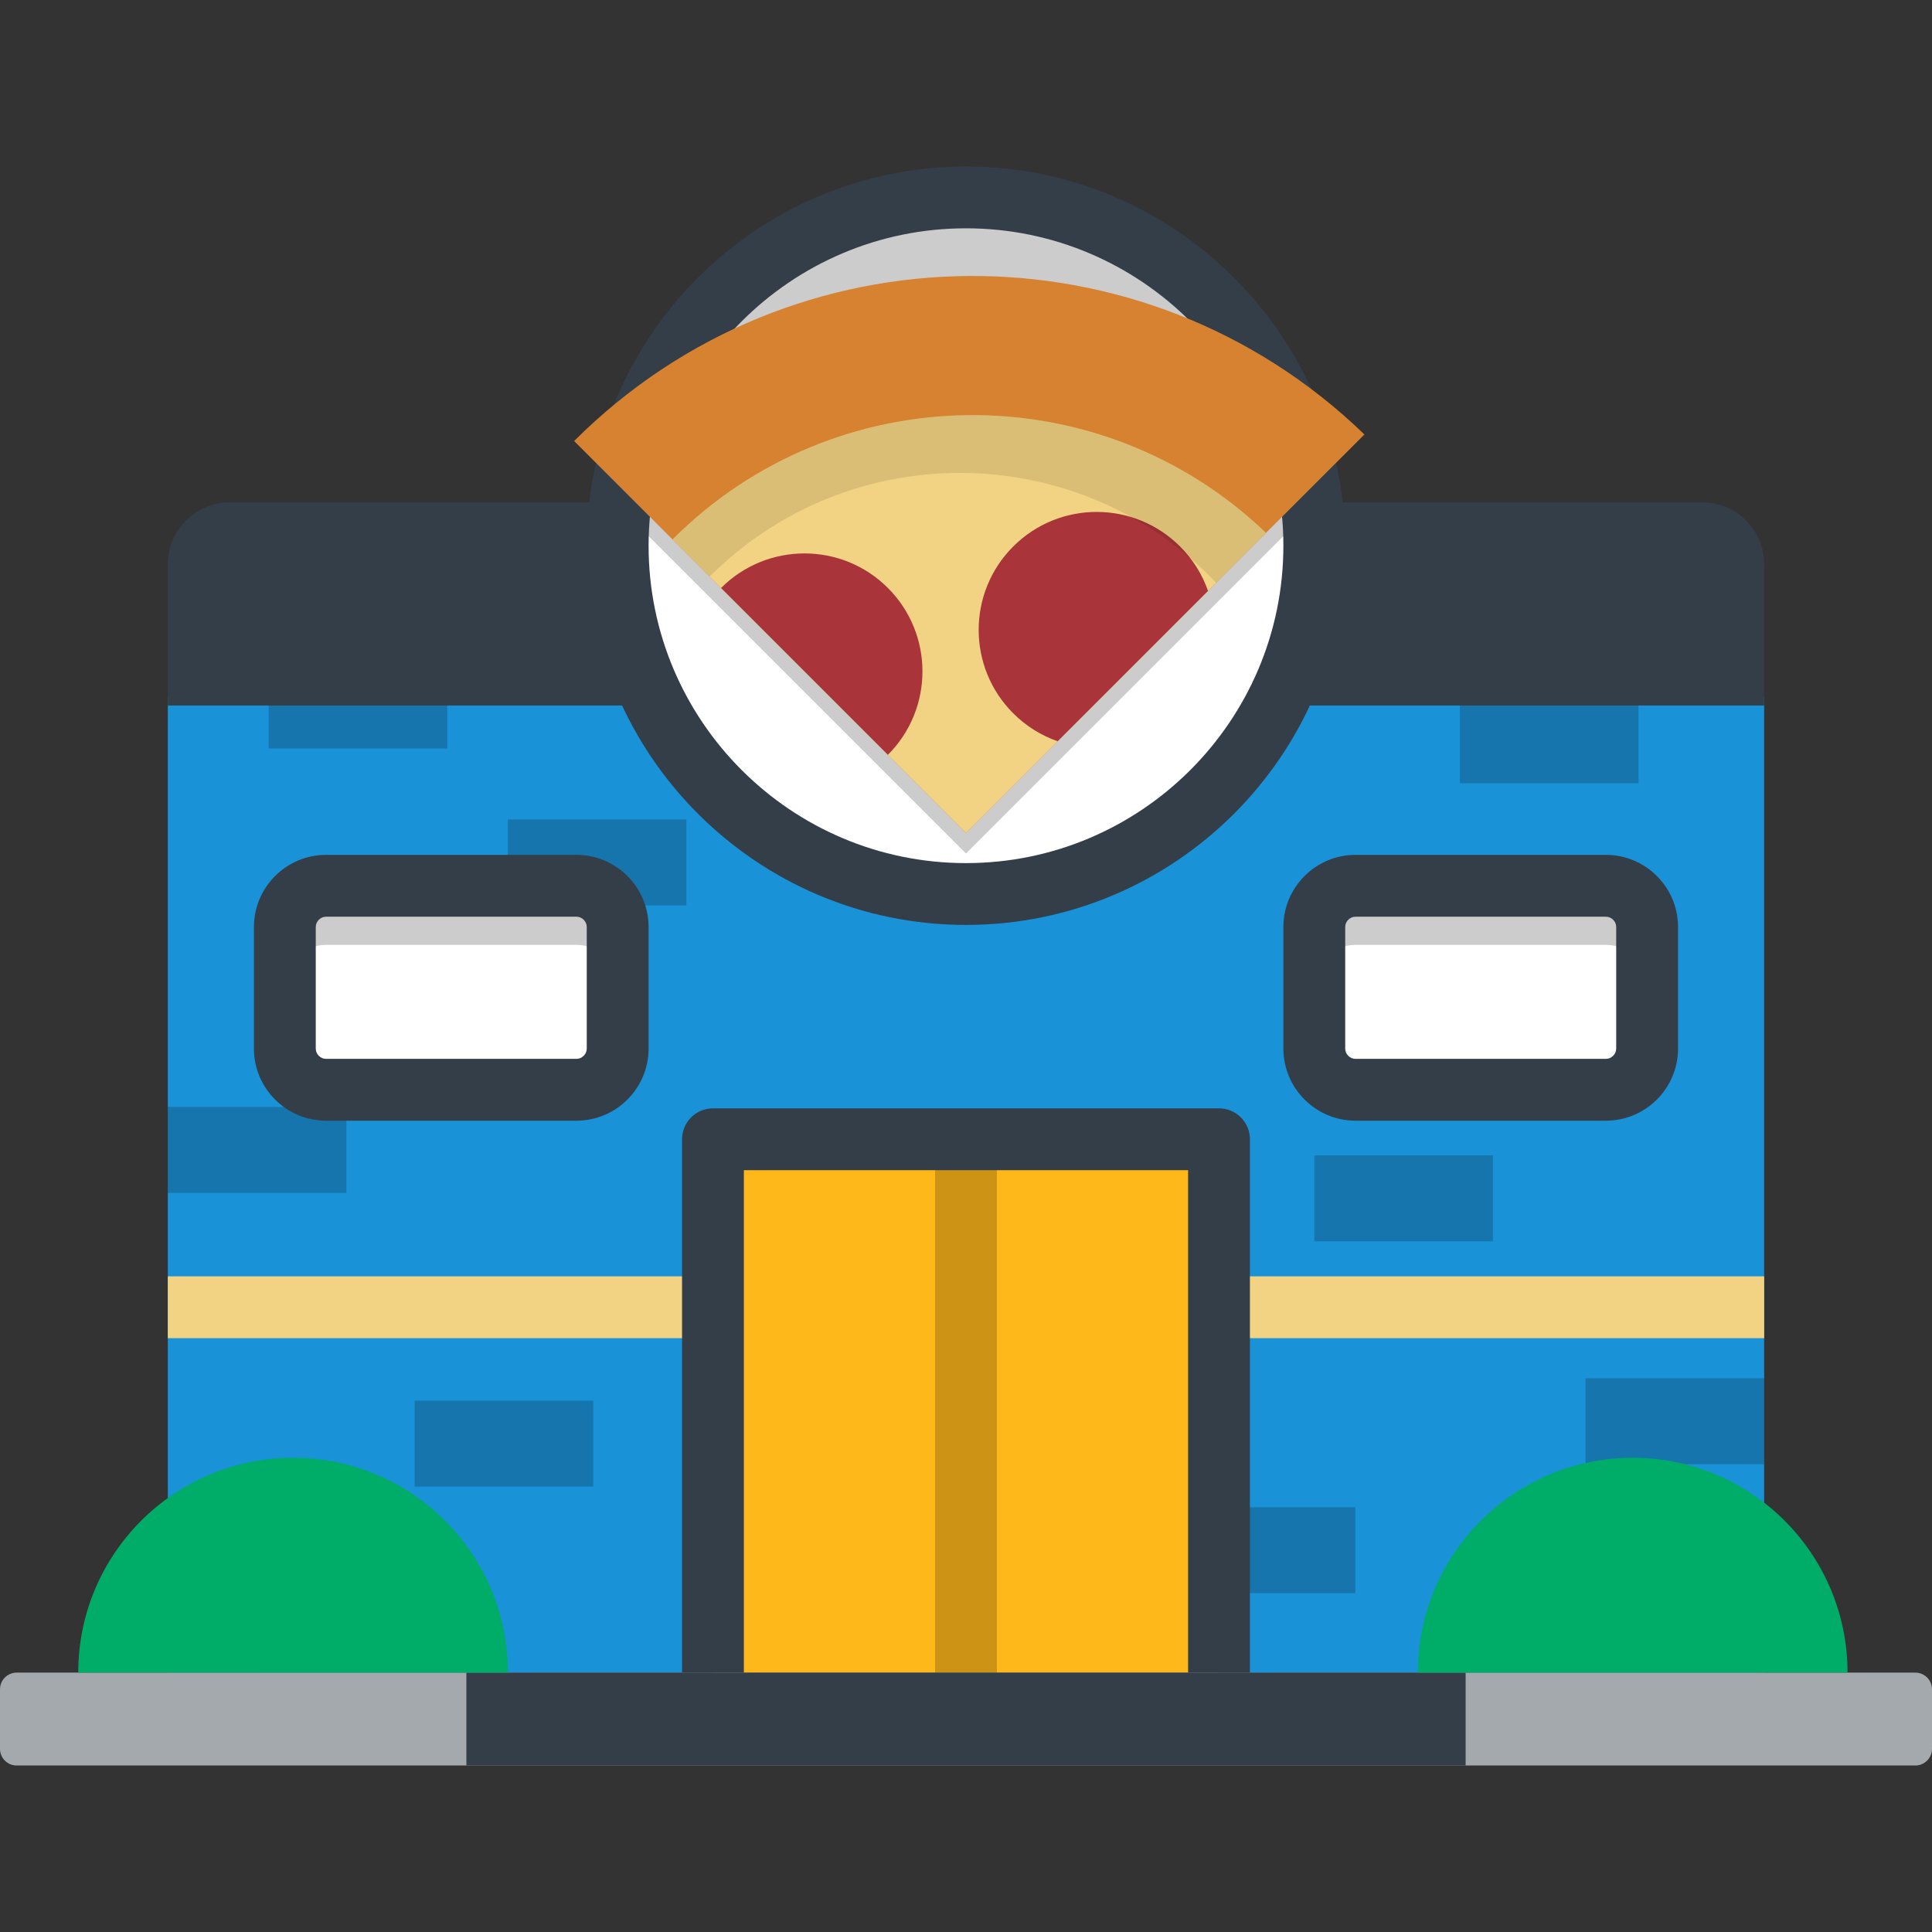 <?xml version="1.0"?>
<svg xmlns="http://www.w3.org/2000/svg" xmlns:xlink="http://www.w3.org/1999/xlink" version="1.1" id="Layer_1" x="0px" y="0px" viewBox="0 0 512 512" style="enable-background:new 0 0 512 512;" xml:space="preserve" width="512px" height="512px" class=""><rect x="0" y="0" width="512" height="512" fill="#333333" stroke="none"/><g><rect x="44.473" y="184.781" style="fill:#1A92D7" width="423.045" height="258.482" data-original="#FF5959" class="active-path" data-old_color="#1B92D6"/><g>
	<rect x="44.473" y="338.245" style="fill:#F2D383;" width="144.474" height="16.385" data-original="#F2D383" class=""/>
	<rect x="323.051" y="338.245" style="fill:#F2D383;" width="144.474" height="16.385" data-original="#F2D383" class=""/>
</g><rect x="44.473" y="420.487" style="opacity:0.2;enable-background:new    ;" width="23.665" height="22.778" data-original="#000000" class=""/><rect x="44.473" y="293.349" style="opacity:0.2;enable-background:new    ;" width="47.331" height="22.777" data-original="#000000" class=""/><rect x="348.306" y="306.184" style="opacity:0.2;enable-background:new    ;" width="47.331" height="22.777" data-original="#000000" class=""/><rect x="311.844" y="399.427" style="opacity:0.2;enable-background:new    ;" width="47.331" height="22.778" data-original="#000000" class=""/><rect x="386.899" y="184.781" style="opacity:0.2;enable-background:new    ;" width="47.331" height="22.777" data-original="#000000" class=""/><rect x="420.194" y="365.258" style="opacity:0.2;enable-background:new    ;" width="47.331" height="22.778" data-original="#000000" class=""/><rect x="134.566" y="217.169" style="opacity:0.2;enable-background:new    ;" width="47.331" height="22.777" data-original="#000000" class=""/><rect x="71.21" y="175.572" style="opacity:0.2;enable-background:new    ;" width="47.331" height="22.778" data-original="#000000" class=""/><rect x="109.89" y="371.19" style="opacity:0.2;enable-background:new    ;" width="47.331" height="22.777" data-original="#000000" class=""/><path style="fill:#A4A9AD;" d="M512,463.465c0,2.427-1.984,4.413-4.412,4.413H4.412c-2.427,0-4.412-1.986-4.412-4.413v-15.792  c0-2.427,1.985-4.413,4.412-4.413h503.176c2.428,0,4.412,1.986,4.412,4.413V463.465z" data-original="#A4A9AD" class=""/><rect x="188.943" y="301.913" style="fill:#FFB819;" width="134.108" height="141.35" data-original="#FFB819" class=""/><g style="opacity:0.2;">
	<rect x="247.799" y="301.913" width="16.385" height="141.35" data-original="#000000" class=""/>
</g><path style="fill:#333E48;" d="M467.517,186.963v-37.462c0-9.012-7.373-16.385-16.385-16.385H60.858  c-9.012,0-16.385,7.373-16.385,16.385v37.462H467.517z" data-original="#333E48" class=""/><circle style="fill:#FFFFFF;" cx="255.992" cy="144.615" r="92.303" data-original="#FFFFFF" class=""/><path style="opacity:0.2;enable-background:new    ;" d="M255.996,52.313c-50.98,0-92.307,41.327-92.307,92.307  c0,3.75,0.25,7.439,0.684,11.071c0.108,0.212,0.189,0.406,0.211,0.564c0.825-5.98,2.238-11.768,4.151-17.325l87.261,87.26  l87.261-87.261c1.913,5.557,3.326,11.347,4.151,17.326c0.022-0.156,0.099-0.335,0.205-0.524c0.438-3.645,0.689-7.347,0.689-11.109  C348.302,93.639,306.975,52.313,255.996,52.313z" data-original="#000000" class=""/><path style="fill:#333E48;" d="M255.996,245.117c-55.415,0-100.499-45.083-100.499-100.499S200.58,44.119,255.996,44.119  s100.499,45.083,100.499,100.499S311.411,245.117,255.996,245.117z M255.996,60.505c-46.38,0-84.114,37.733-84.114,84.114  s37.733,84.114,84.114,84.114S340.11,191,340.11,144.619S302.376,60.505,255.996,60.505z" data-original="#333E48" class=""/><path style="fill:#D68231;" d="M152.147,116.878l103.848,103.847l105.587-105.587C303.128,58.566,209.886,59.141,152.147,116.878z" data-original="#D68231"/><path style="fill:#F2D383;" d="M178.22,142.951l77.775,77.774l79.514-79.514C291.459,99.036,221.558,99.613,178.22,142.951z" data-original="#F2D383" class=""/><g>
	<path style="fill:#A93439;" d="M235.302,200.032c12.208-12.208,12.209-32.003,0-44.211c-12.208-12.209-32.003-12.209-44.211,0   L235.302,200.032z" data-original="#A93439"/>
	<path style="fill:#A93439;" d="M268.516,144.824c-12.209,12.208-12.209,32.003,0,44.212c3.434,3.434,7.469,5.903,11.767,7.404   l39.849-39.849c-1.502-4.298-3.971-8.334-7.405-11.767C300.518,132.614,280.724,132.614,268.516,144.824z" data-original="#A93439"/>
</g><path style="opacity:0.1;enable-background:new    ;" d="M335.51,141.211c-44.05-42.176-113.952-41.598-157.289,1.74l9.851,9.85  c36.625-36.625,96.008-36.626,132.633-0.001c0.54,0.54,1.044,1.101,1.569,1.651L335.51,141.211z" data-original="#000000" class=""/><path style="fill:#FFFFFF;" d="M436.503,245.664c0-6.008-4.916-10.923-10.923-10.923h-66.354c-6.008,0-10.923,4.916-10.923,10.923  v32.214c0,6.008,4.916,10.923,10.923,10.923h66.354c6.008,0,10.923-4.916,10.923-10.923V245.664z" data-original="#FFFFFF" class=""/><path style="opacity:0.2;enable-background:new    ;" d="M425.58,234.74h-66.354c-6.008,0-10.923,4.916-10.923,10.923v15.658  c0-6.008,4.916-10.923,10.923-10.923h66.354c6.008,0,10.923,4.916,10.923,10.923v-15.658  C436.503,239.656,431.588,234.74,425.58,234.74z" data-original="#000000" class=""/><path style="fill:#333E48;" d="M425.58,296.995h-66.354c-10.54,0-19.116-8.576-19.116-19.116v-32.214  c0-10.54,8.576-19.116,19.116-19.116h66.354c10.54,0,19.116,8.576,19.116,19.116v32.214  C444.696,288.419,436.12,296.995,425.58,296.995z M359.225,242.933c-1.48,0-2.731,1.251-2.731,2.731v32.214  c0,1.48,1.251,2.731,2.731,2.731h66.354c1.48,0,2.731-1.251,2.731-2.731v-32.214c0-1.48-1.251-2.731-2.731-2.731H359.225z" data-original="#333E48" class=""/><path style="fill:#FFFFFF;" d="M75.488,245.664c0-6.008,4.916-10.923,10.923-10.923h66.354c6.008,0,10.923,4.916,10.923,10.923  v32.214c0,6.008-4.916,10.923-10.923,10.923H86.411c-6.008,0-10.923-4.916-10.923-10.923V245.664z" data-original="#FFFFFF" class=""/><path style="opacity:0.2;enable-background:new    ;" d="M86.411,234.74h66.354c6.008,0,10.923,4.916,10.923,10.923v15.658  c0-6.008-4.916-10.923-10.923-10.923H86.411c-6.008,0-10.923,4.916-10.923,10.923v-15.658  C75.488,239.656,80.403,234.74,86.411,234.74z" data-original="#000000" class=""/><g>
	<path style="fill:#333E48;" d="M152.766,296.995H86.411c-10.54,0-19.116-8.576-19.116-19.116v-32.214   c0-10.54,8.576-19.116,19.116-19.116h66.354c10.54,0,19.116,8.576,19.116,19.116v32.214   C171.882,288.419,163.306,296.995,152.766,296.995z M86.411,242.933c-1.48,0-2.731,1.251-2.731,2.731v32.214   c0,1.48,1.251,2.731,2.731,2.731h66.354c1.48,0,2.731-1.251,2.731-2.731v-32.214c0-1.48-1.251-2.731-2.731-2.731H86.411z" data-original="#333E48" class=""/>
	<rect x="123.599" y="443.263" style="fill:#333E48;" width="264.807" height="24.618" data-original="#333E48" class=""/>
</g><g>
	<path style="fill:#00AD68;" d="M489.616,443.26c0-31.444-25.491-56.935-56.935-56.935c-31.445,0-56.936,25.491-56.936,56.935   H489.616z" data-original="#00AD68" class=""/>
	<path style="fill:#00AD68;" d="M134.609,443.26c0-31.444-25.491-56.935-56.936-56.935s-56.935,25.491-56.935,56.935H134.609z" data-original="#00AD68" class=""/>
</g><path style="fill:#333E48;" d="M331.24,443.26h-16.385V310.109H197.136v133.152h-16.385V301.916c0-4.525,3.668-8.193,8.193-8.193  h134.104c4.525,0,8.193,3.668,8.193,8.193V443.26z" data-original="#333E48" class=""/></g> </svg>
